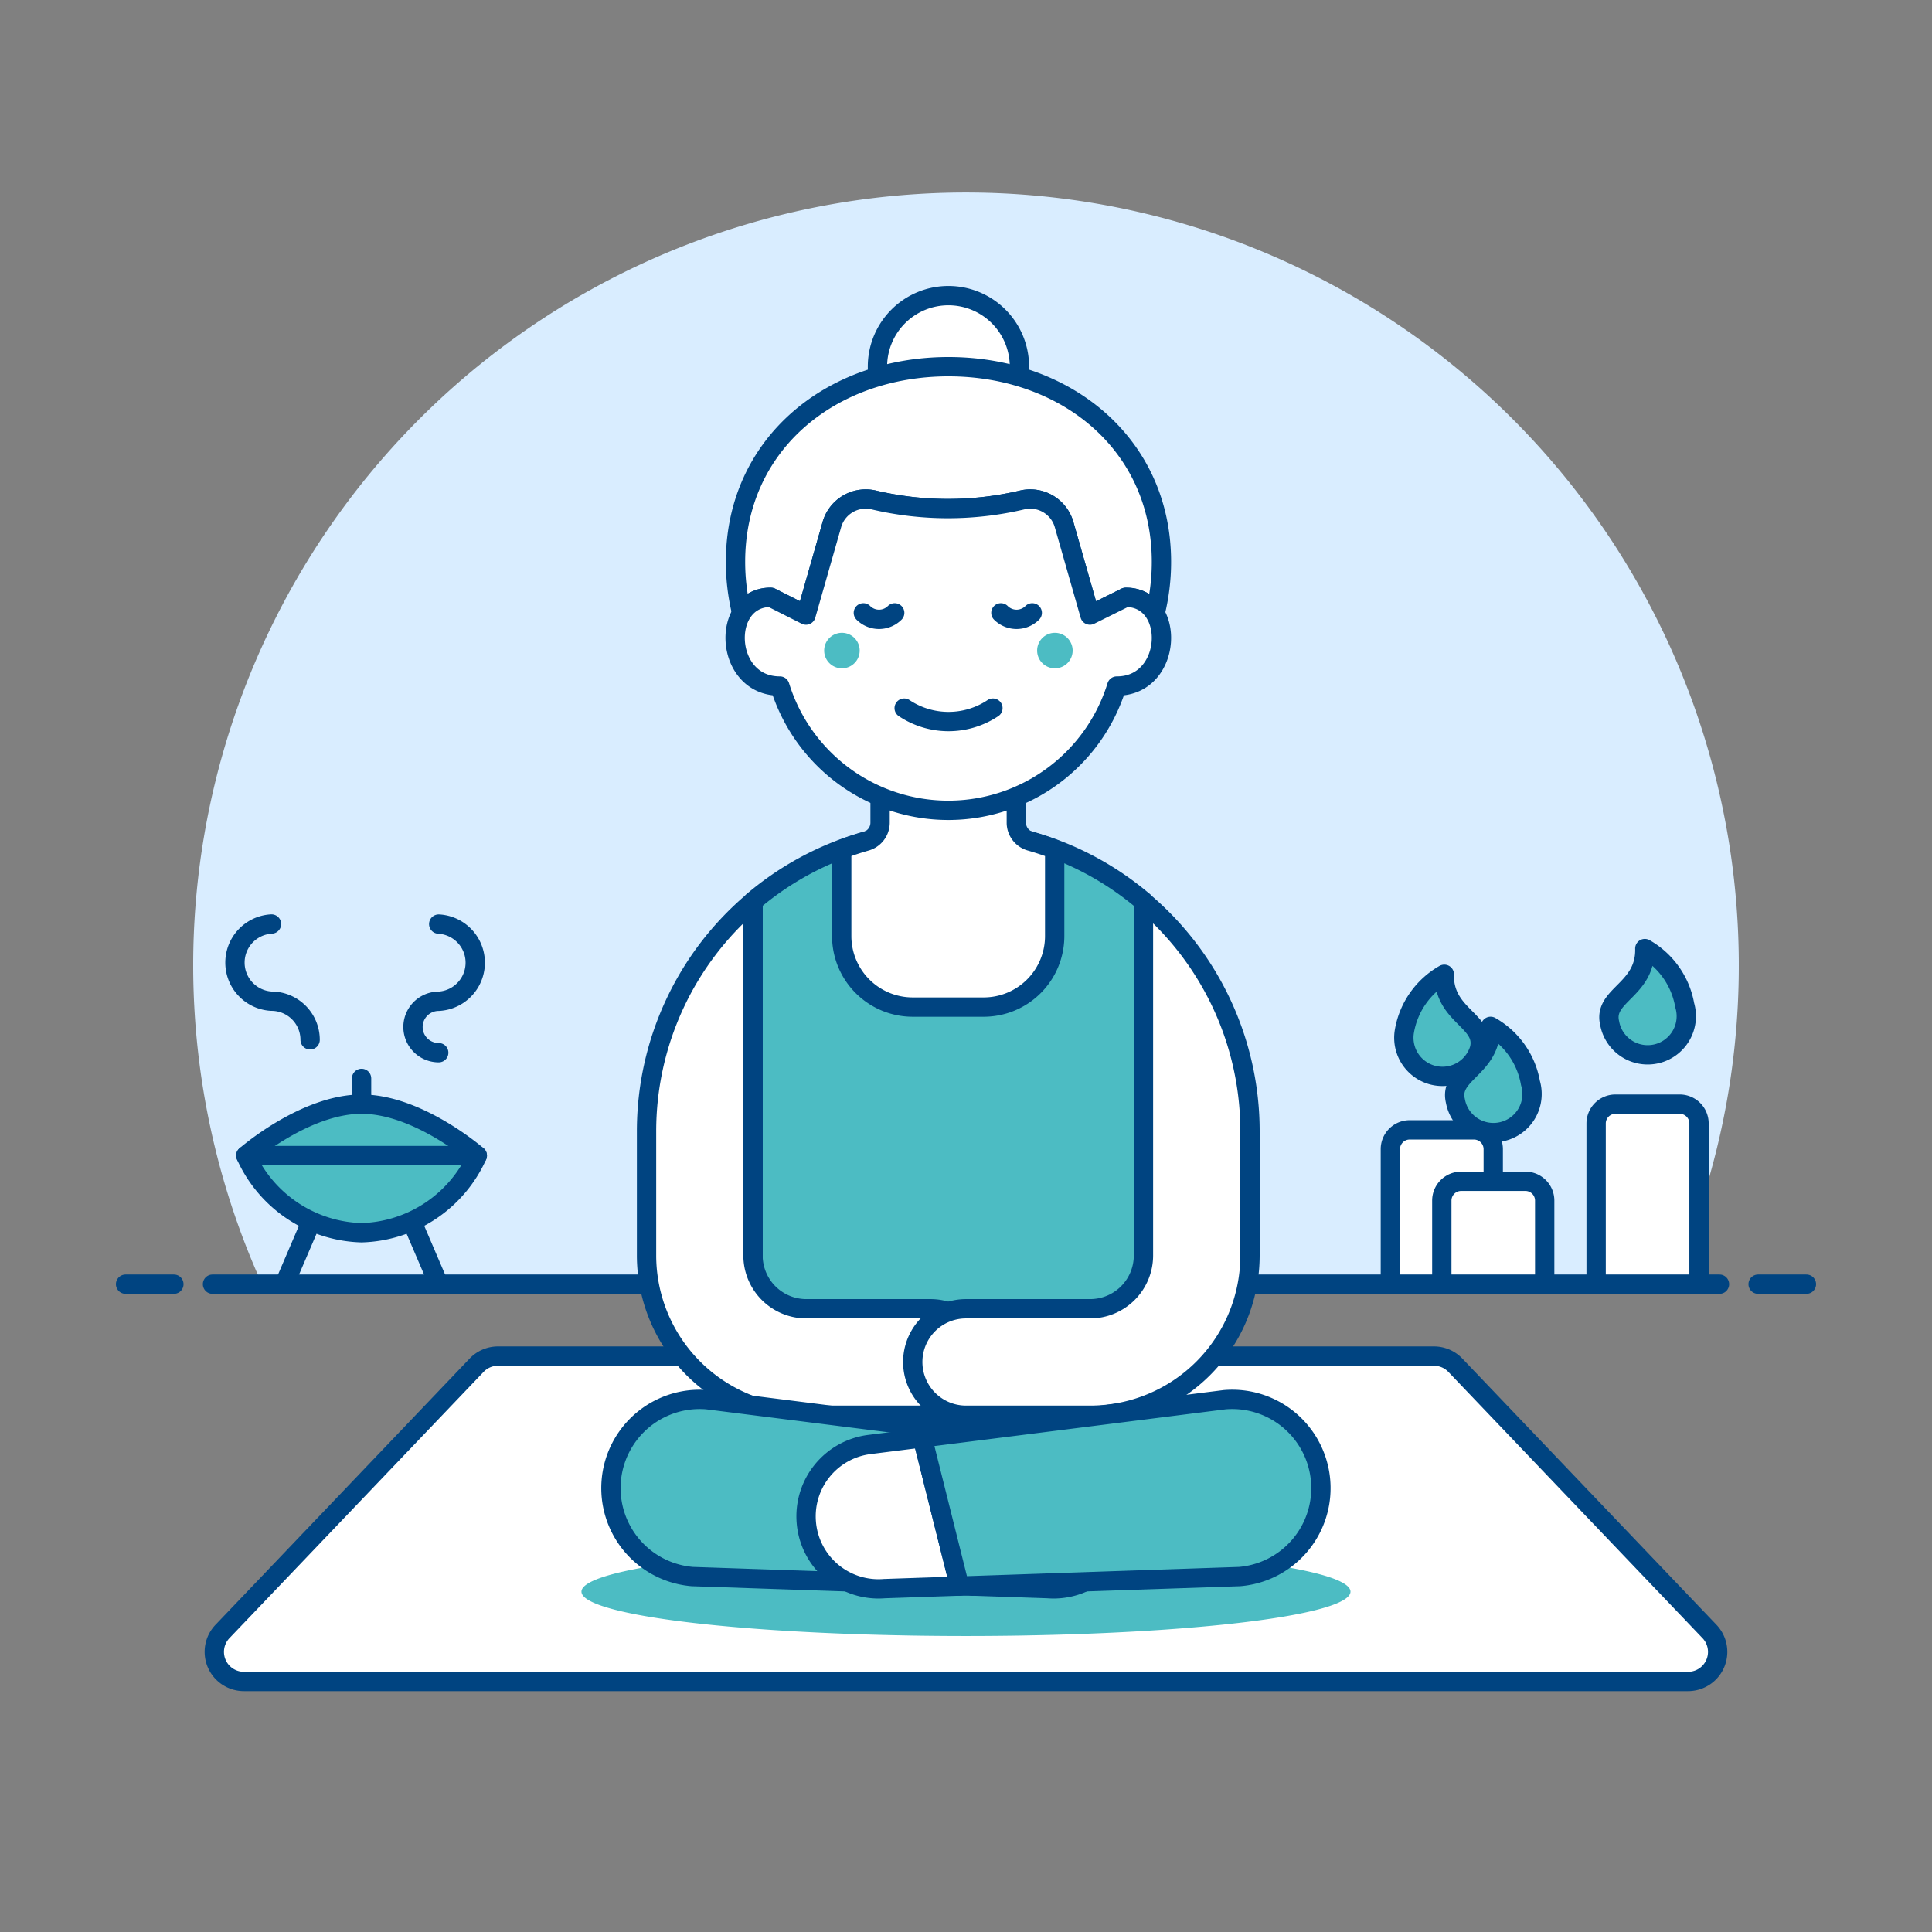 <svg viewBox="0 0 100 100" height="100" width="100" xmlns="http://www.w3.org/2000/svg"><rect x="0" y="0" width="100" height="100" fill="#808080" stroke="none"/><path d="M90,49.969a40,40,0,1,0-76.436,16.5H86.436A39.844,39.844,0,0,0,90,49.969Z" fill="#d9edff"/><path d="M11 66.469L89 66.469" fill="none" stroke="#004481" stroke-linecap="round" stroke-linejoin="round"/><path d="M6.5 66.469L9 66.469" fill="none" stroke="#004481" stroke-linecap="round" stroke-linejoin="round"/><path d="M91 66.469L93.5 66.469" fill="none" stroke="#004481" stroke-linecap="round" stroke-linejoin="round"/><path d="M88.482,84.444a1.531,1.531,0,0,1-1.108,2.588H12.624a1.531,1.531,0,0,1-1.108-2.588L24.669,70.665a1.528,1.528,0,0,1,1.107-.474H74.222a1.53,1.53,0,0,1,1.107.474Z" fill="#ffffff" stroke="#004481" stroke-linecap="round" stroke-linejoin="round"/><path d="M18.715 57.15L18.715 55.818" fill="none" stroke="#004481" stroke-linecap="round" stroke-linejoin="round"/><path d="M24.705,59.812a6.773,6.773,0,0,1-5.99,3.994,6.773,6.773,0,0,1-5.991-3.994s3.05-2.662,5.991-2.662S24.705,59.812,24.705,59.812Z" fill="#4cbcc3" stroke="#004481" stroke-linecap="round" stroke-linejoin="round"/><path d="M24.705 59.812L12.724 59.812" fill="none" stroke="#004481" stroke-linecap="round" stroke-linejoin="round"/><path d="M14.721 66.469L16.102 63.245" fill="none" stroke="#004481" stroke-linecap="round" stroke-linejoin="round"/><path d="M22.708 66.469L21.327 63.245" fill="none" stroke="#004481" stroke-linecap="round" stroke-linejoin="round"/><path d="M16.052,53.821a2,2,0,0,0-2-2,2,2,0,0,1,0-3.994" fill="none" stroke="#004481" stroke-linecap="round" stroke-linejoin="round"/><path d="M22.708,54.487a1.331,1.331,0,1,1,0-2.662,2,2,0,0,0,0-3.994" fill="none" stroke="#004481" stroke-linecap="round" stroke-linejoin="round"/><path d="M72.694,53.36a2,2,0,0,0,3.886.922c.345-1.457-1.877-1.7-1.823-3.853A4.205,4.205,0,0,0,72.694,53.36Z" fill="#4cbcc3" stroke="#004481" stroke-linecap="round" stroke-linejoin="round"/><path d="M76.29,58.481H72.965a1,1,0,0,0-1,1v6.988H77.29V59.481A1,1,0,0,0,76.29,58.481Z" fill="#ffffff" stroke="#004481" stroke-linecap="round" stroke-linejoin="round"/><path d="M78.953,61.143H75.628a1,1,0,0,0-1,1v4.326h5.325V62.143A1,1,0,0,0,78.953,61.143Z" fill="#ffffff" stroke="#004481" stroke-linecap="round" stroke-linejoin="round"/><path d="M86.941,57.15H83.615a1,1,0,0,0-1,1v8.319h5.326V58.15A1,1,0,0,0,86.941,57.15Z" fill="#ffffff" stroke="#004481" stroke-linecap="round" stroke-linejoin="round"/><path d="M79.216,56.055a2,2,0,1,1-3.886.922c-.346-1.458,1.877-1.7,1.822-3.853A4.205,4.205,0,0,1,79.216,56.055Z" fill="#4cbcc3" stroke="#004481" stroke-linecap="round" stroke-linejoin="round"/><path d="M87.2,52.029a2,2,0,1,1-3.886.922c-.346-1.458,1.877-1.7,1.822-3.853A4.208,4.208,0,0,1,87.2,52.029Z" fill="#4cbcc3" stroke="#004481" stroke-linecap="round" stroke-linejoin="round"/><path d="M30.097 82.383 A19.902 2.296 0 1 0 69.901 82.383 A19.902 2.296 0 1 0 30.097 82.383 Z" fill="#4cbcc3"/><path d="M59.185,70.5V46.651a15.612,15.612,0,0,0-20.209,0V70.5Z" fill="#4cbcc3" stroke="#004481" stroke-linecap="round" stroke-linejoin="round"/><path d="M53.329,43.541a1,1,0,0,1-.724-.962v-4.24H45.553V42.58a1,1,0,0,1-.724.962q-.642.183-1.262.418v4.491a3.676,3.676,0,0,0,3.675,3.675h3.674a3.675,3.675,0,0,0,3.674-3.675V43.959Q53.972,43.725,53.329,43.541Z" fill="#ffffff" stroke="#004481" stroke-linecap="round" stroke-linejoin="round"/><path d="M48.162,67.741h-6.43a2.758,2.758,0,0,1-2.756-2.755V46.662a15.572,15.572,0,0,0-5.511,11.894v6.43a8.276,8.276,0,0,0,8.267,8.267h6.43a2.756,2.756,0,0,0,0-5.512Z" fill="#ffffff" stroke="#004481" stroke-linecap="round" stroke-linejoin="round"/><path d="M59.185,46.662V64.986a2.758,2.758,0,0,1-2.756,2.755H50a2.756,2.756,0,0,0,0,5.512h6.43A8.276,8.276,0,0,0,64.7,64.986v-6.43A15.572,15.572,0,0,0,59.185,46.662Z" fill="#ffffff" stroke="#004481" stroke-linecap="round" stroke-linejoin="round"/><path d="M55,74.767l-2.746-.345-1.918,7.672,3.881.132a3.748,3.748,0,0,0,4.048-3.421V78.8A3.747,3.747,0,0,0,55,74.767Z" fill="#ffffff" stroke="#004481" stroke-linecap="round" stroke-linejoin="round"/><path d="M36.6,72.448a4.593,4.593,0,0,0-.769,9.154l14.5.492,1.918-7.672Z" fill="#4cbcc3" stroke="#004481" stroke-linecap="round" stroke-linejoin="round"/><path d="M45,74.767l2.746-.345,1.918,7.672-3.881.132a3.748,3.748,0,0,1-4.048-3.421V78.8A3.746,3.746,0,0,1,45,74.767Z" fill="#ffffff" stroke="#004481" stroke-linecap="round" stroke-linejoin="round"/><path d="M63.393,72.448a4.593,4.593,0,0,1,.769,9.154l-14.5.492-1.918-7.672Z" fill="#4cbcc3" stroke="#004481" stroke-linecap="round" stroke-linejoin="round"/><path d="M45.417 18.976 A3.674 3.674 0 1 0 52.765 18.976 A3.674 3.674 0 1 0 45.417 18.976 Z" fill="#ffffff" stroke="#004481" stroke-linecap="round" stroke-linejoin="round"/><path d="M39.9,30.917l1.823.919,1.335-4.673A1.824,1.824,0,0,1,45.2,25.871a16.749,16.749,0,0,0,7.738,0,1.823,1.823,0,0,1,2.144,1.292l1.335,4.673,1.851-.919a1.7,1.7,0,0,1,1.52.837,11.015,11.015,0,0,0,.328-2.674c0-6.087-4.935-10.1-11.023-10.1s-11.023,4.017-11.023,10.1a11.056,11.056,0,0,0,.321,2.649A1.7,1.7,0,0,1,39.9,30.917Z" fill="#ffffff" stroke="#004481" stroke-linecap="round" stroke-linejoin="round"/><path d="M58.266,30.917l-1.851.919L55.08,27.163a1.823,1.823,0,0,0-2.144-1.292,16.749,16.749,0,0,1-7.738,0,1.824,1.824,0,0,0-2.145,1.292l-1.335,4.673L39.9,30.917c-2.622,0-2.445,4.593.459,4.593h.005a9.127,9.127,0,0,0,17.44,0h.008C60.711,35.51,60.888,30.917,58.266,30.917Z" fill="#ffffff" stroke="#004481" stroke-linecap="round" stroke-linejoin="round"/><path d="M42.659 33.673 A0.919 0.919 0 1 0 44.497 33.673 A0.919 0.919 0 1 0 42.659 33.673 Z" fill="#4cbcc3"/><path d="M53.682 33.673 A0.919 0.919 0 1 0 55.520 33.673 A0.919 0.919 0 1 0 53.682 33.673 Z" fill="#4cbcc3"/><path d="M46.8,36.652a4.14,4.14,0,0,0,4.593,0" fill="none" stroke="#004481" stroke-linecap="round" stroke-linejoin="round"/><path d="M46.31,31.721a1.148,1.148,0,0,1-1.623,0" fill="none" stroke="#004481" stroke-linecap="round" stroke-linejoin="round"/><path d="M53.429,31.721a1.148,1.148,0,0,1-1.623,0" fill="none" stroke="#004481" stroke-linecap="round" stroke-linejoin="round"/></svg>